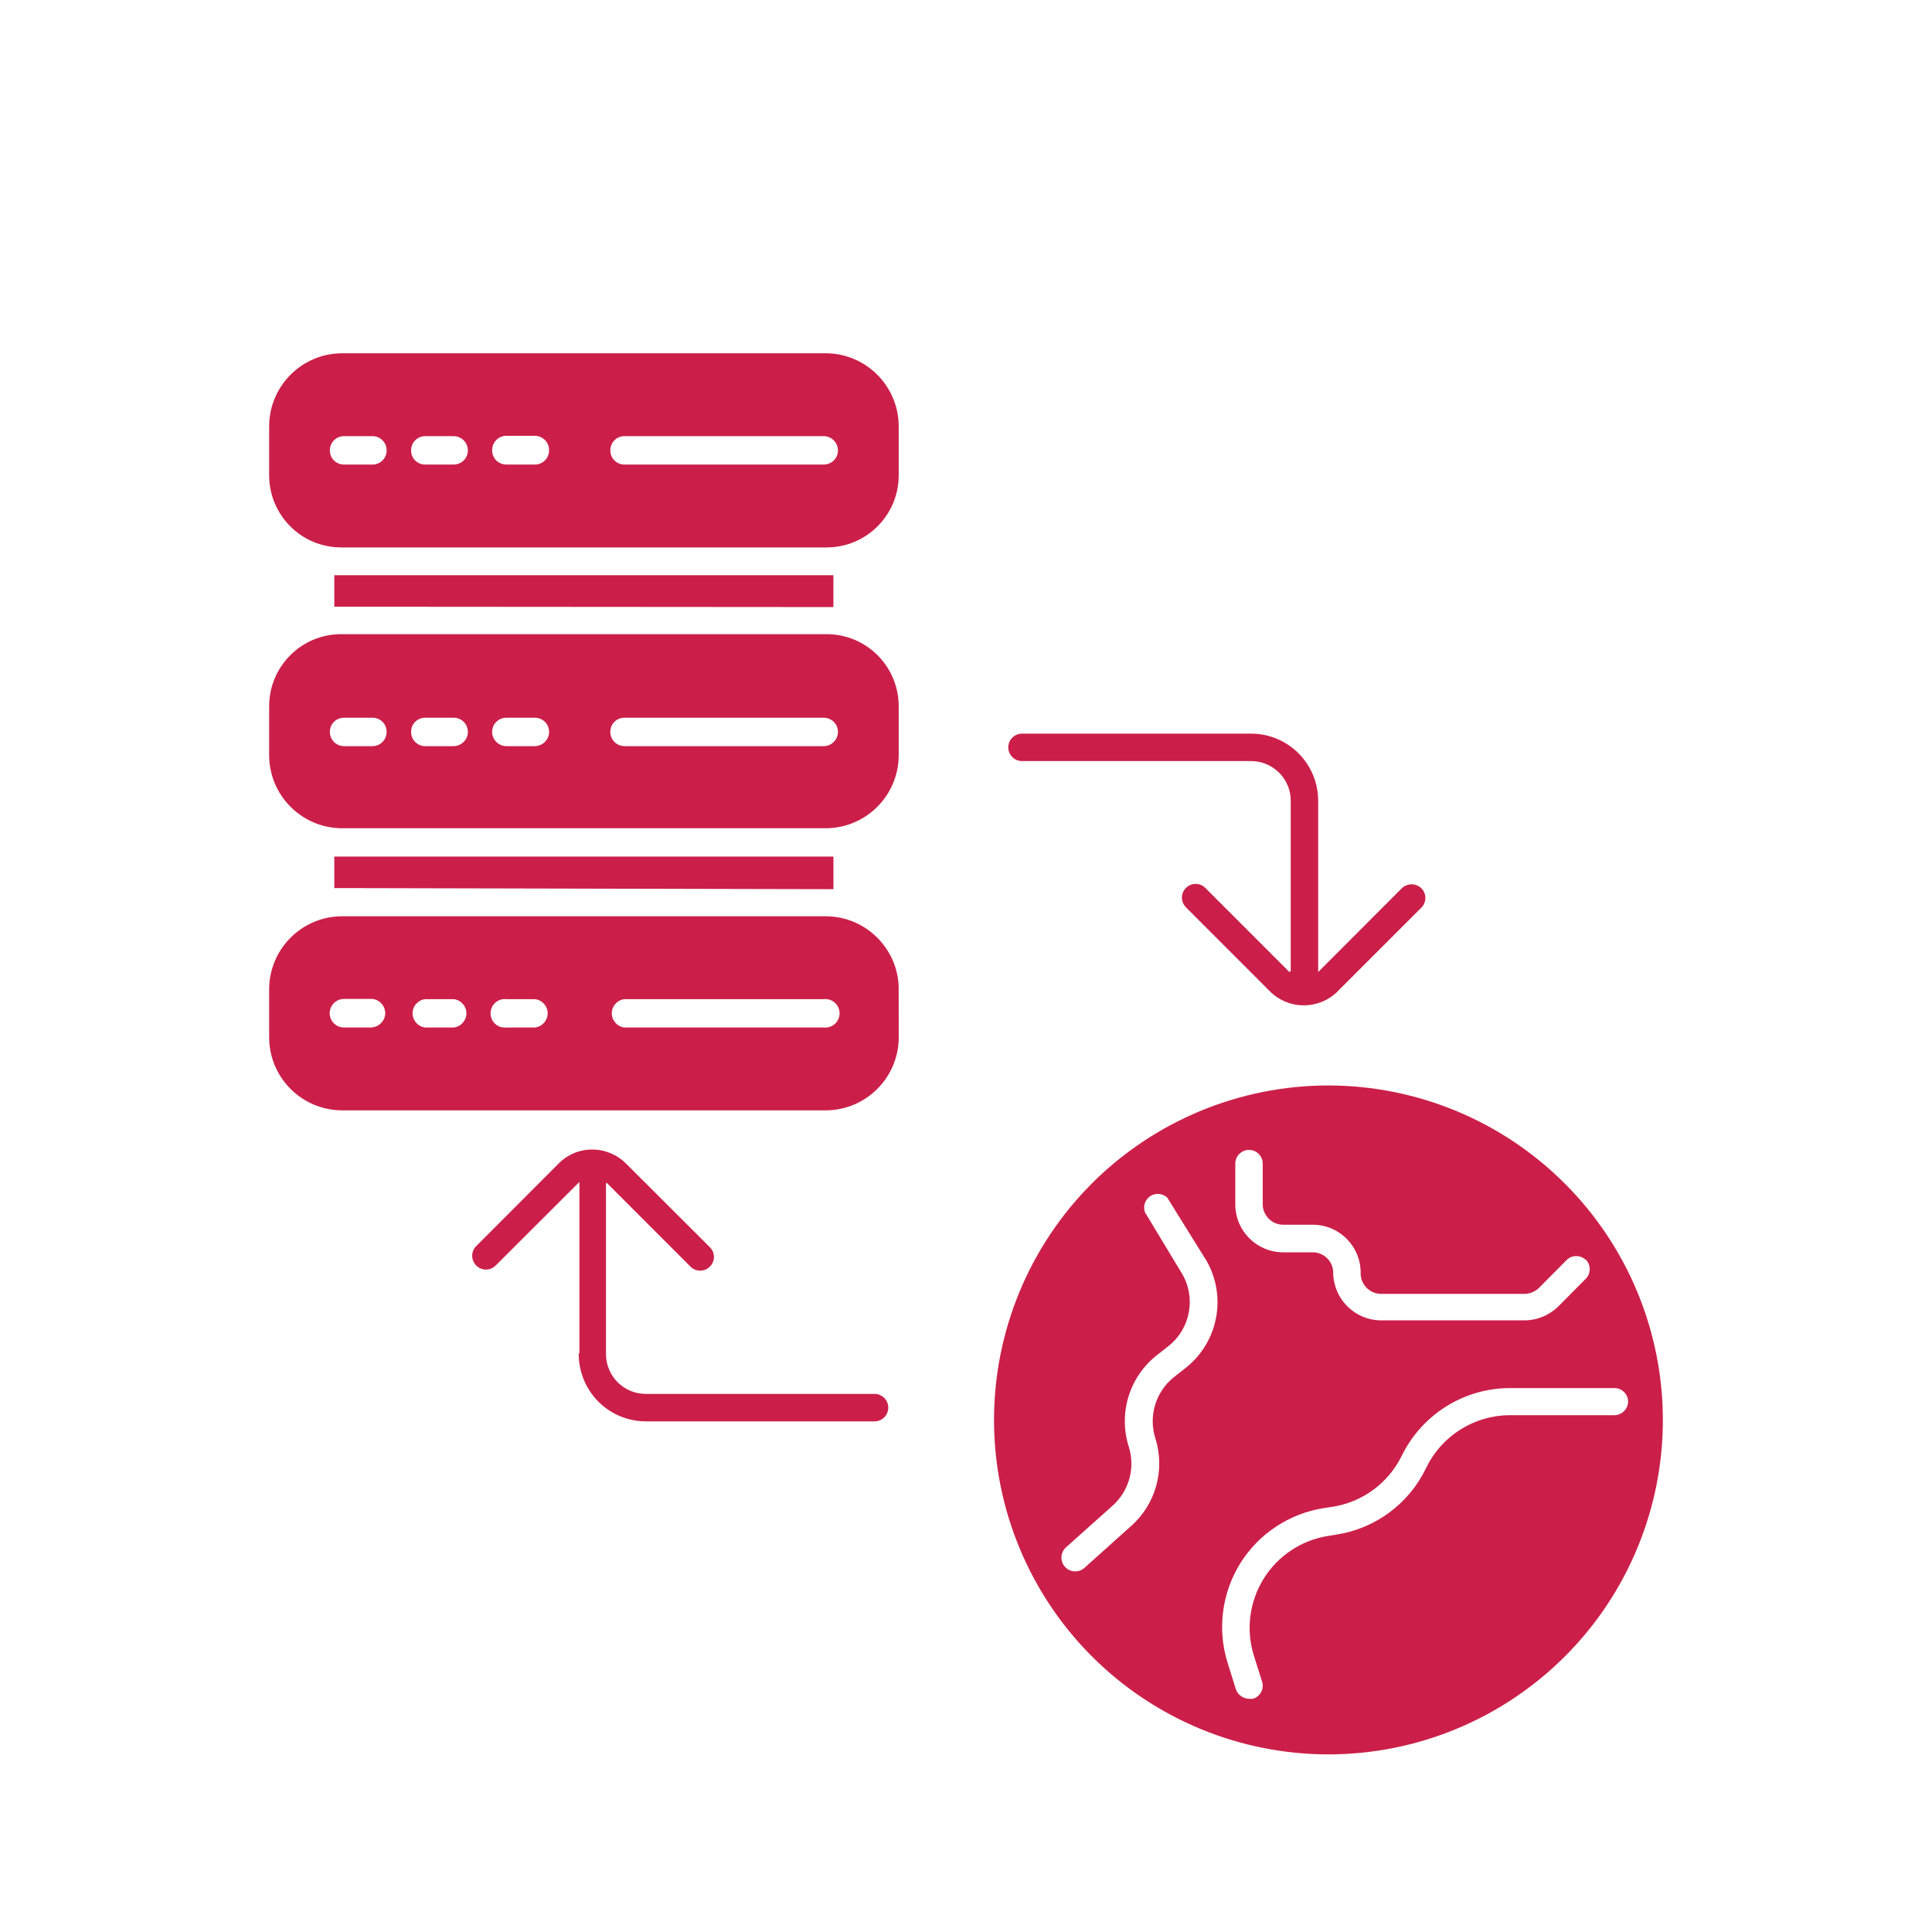 <svg width="60" height="60" viewBox="0 0 60 60" fill="none" xmlns="http://www.w3.org/2000/svg">
<path d="M41.257 33.71C38.502 33.71 35.86 34.805 33.91 36.752C31.963 38.702 30.87 41.344 30.87 44.099C30.87 46.854 31.965 49.496 33.914 51.444C35.862 53.391 38.504 54.484 41.259 54.484C44.014 54.482 46.656 53.387 48.603 51.437C50.551 49.49 51.644 46.846 51.642 44.09C51.638 41.338 50.542 38.7 48.595 36.755C46.647 34.807 44.01 33.714 41.257 33.71ZM36.819 42.484L36.45 42.774C35.888 43.227 35.662 43.982 35.881 44.67C36.192 45.652 35.89 46.726 35.114 47.404L33.676 48.693C33.499 48.85 33.228 48.833 33.071 48.657C32.915 48.48 32.93 48.209 33.109 48.051L34.545 46.767C35.063 46.309 35.263 45.59 35.056 44.932C34.726 43.899 35.069 42.765 35.922 42.092L36.29 41.802C36.98 41.255 37.153 40.279 36.693 39.529L35.557 37.647C35.491 37.462 35.559 37.255 35.723 37.147C35.89 37.04 36.107 37.059 36.25 37.193L37.419 39.075H37.422C38.118 40.198 37.858 41.666 36.819 42.484ZM50.563 43.524C50.559 43.758 50.372 43.946 50.137 43.95H46.892C45.784 43.952 44.774 44.587 44.291 45.586C43.76 46.696 42.716 47.472 41.5 47.659L41.244 47.7C40.417 47.832 39.686 48.316 39.245 49.027C38.802 49.739 38.689 50.608 38.938 51.409L39.194 52.221C39.228 52.33 39.22 52.447 39.166 52.547C39.115 52.647 39.024 52.724 38.915 52.756C38.875 52.764 38.832 52.764 38.789 52.756C38.602 52.754 38.438 52.632 38.38 52.456L38.125 51.644V51.642C37.799 50.604 37.944 49.477 38.517 48.552C39.092 47.63 40.04 47.003 41.114 46.835L41.37 46.794V46.796C42.301 46.656 43.104 46.07 43.524 45.228C44.148 43.935 45.456 43.11 46.892 43.108H50.137C50.367 43.108 50.557 43.291 50.563 43.524ZM49.245 39.115V39.113C49.411 39.279 49.411 39.55 49.245 39.716L48.399 40.568C48.117 40.847 47.738 41.005 47.342 41.005H42.893C42.083 41.003 41.423 40.355 41.404 39.546C41.414 39.198 41.144 38.909 40.796 38.892H39.852C39.03 38.892 38.363 38.227 38.363 37.404V36.137C38.363 35.902 38.555 35.711 38.789 35.711C39.026 35.711 39.215 35.902 39.215 36.137V37.398C39.215 37.749 39.501 38.035 39.852 38.035H40.796C41.617 38.05 42.269 38.725 42.256 39.546C42.256 39.897 42.541 40.183 42.893 40.183H47.342C47.512 40.181 47.674 40.115 47.796 39.995L48.642 39.143C48.803 38.97 49.074 38.964 49.245 39.126L49.245 39.115ZM17.994 42.024V36.706L15.392 39.303V39.301C15.313 39.382 15.205 39.428 15.092 39.428C14.977 39.428 14.868 39.382 14.789 39.301C14.623 39.134 14.623 38.866 14.789 38.7L17.346 36.137C17.623 35.855 17.998 35.698 18.392 35.7C18.787 35.7 19.166 35.857 19.443 36.137L22.046 38.734C22.127 38.813 22.172 38.921 22.172 39.034C22.172 39.147 22.127 39.256 22.046 39.335C21.968 39.416 21.857 39.462 21.744 39.46C21.631 39.46 21.522 39.416 21.443 39.335L18.846 36.737H18.819V42.051C18.819 42.733 19.37 43.287 20.052 43.289H27.16C27.394 43.289 27.586 43.481 27.586 43.715C27.586 43.952 27.394 44.142 27.16 44.142H20.056C19.5 44.142 18.968 43.918 18.576 43.522C18.186 43.125 17.968 42.59 17.973 42.034L17.994 42.024ZM40.085 30.164V24.846C40.074 24.175 39.524 23.636 38.853 23.636H31.739C31.505 23.636 31.313 23.446 31.313 23.21C31.313 22.975 31.505 22.784 31.739 22.784H38.853C40.004 22.784 40.937 23.717 40.937 24.87V30.188L43.534 27.586C43.705 27.422 43.973 27.422 44.142 27.586C44.308 27.752 44.308 28.021 44.142 28.187L41.54 30.789V30.791C41.261 31.068 40.884 31.223 40.49 31.221C40.097 31.223 39.72 31.068 39.443 30.791L36.842 28.189V28.187C36.757 28.108 36.708 28 36.706 27.884C36.703 27.767 36.748 27.657 36.831 27.576C36.912 27.492 37.023 27.448 37.14 27.45C37.255 27.452 37.364 27.501 37.443 27.586L40.044 30.188C40.046 30.188 40.081 30.154 40.085 30.164ZM27.91 13.211C27.891 11.981 26.9 10.99 25.671 10.971H10.596C9.369 10.99 8.376 11.981 8.359 13.211V14.762C8.359 15.998 9.36 17.001 10.596 17.001H25.671C26.907 17.001 27.91 15.998 27.91 14.762V13.211ZM11.568 14.427H10.681C10.566 14.427 10.454 14.382 10.37 14.299C10.289 14.218 10.243 14.105 10.245 13.988C10.243 13.871 10.289 13.758 10.37 13.675C10.454 13.592 10.564 13.545 10.681 13.545H11.568C11.685 13.545 11.798 13.592 11.879 13.675C11.962 13.758 12.007 13.871 12.007 13.988C12.007 14.105 11.962 14.218 11.879 14.299C11.798 14.382 11.685 14.427 11.568 14.427ZM14.091 14.427H13.204C13.089 14.427 12.976 14.382 12.893 14.299C12.812 14.218 12.765 14.105 12.767 13.988C12.765 13.871 12.812 13.758 12.893 13.675C12.976 13.592 13.087 13.545 13.204 13.545H14.091C14.334 13.549 14.53 13.745 14.53 13.988C14.53 14.231 14.334 14.427 14.091 14.427ZM16.613 14.427H15.727C15.608 14.427 15.495 14.38 15.409 14.297C15.326 14.212 15.282 14.097 15.284 13.978C15.284 13.733 15.482 13.534 15.727 13.534H16.613C16.856 13.537 17.052 13.735 17.052 13.978C17.054 14.095 17.01 14.21 16.927 14.295C16.846 14.378 16.733 14.427 16.613 14.427ZM25.579 14.427H19.392C19.277 14.427 19.164 14.382 19.081 14.299C19 14.218 18.953 14.105 18.955 13.988C18.953 13.871 19 13.758 19.081 13.675C19.164 13.592 19.275 13.545 19.392 13.545H25.579C25.82 13.545 26.016 13.737 26.023 13.978C26.027 14.097 25.98 14.212 25.897 14.297C25.814 14.38 25.699 14.427 25.579 14.427ZM27.91 21.932C27.91 21.339 27.674 20.768 27.254 20.349C26.834 19.929 26.266 19.694 25.671 19.694H10.596C9.361 19.694 8.359 20.696 8.359 21.932V23.483C8.376 24.712 9.369 25.703 10.596 25.722H25.671C26.901 25.703 27.891 24.712 27.91 23.483L27.91 21.932ZM11.568 23.172H10.682C10.565 23.172 10.454 23.125 10.371 23.042C10.29 22.959 10.243 22.846 10.245 22.728C10.243 22.611 10.29 22.498 10.371 22.417C10.454 22.334 10.567 22.29 10.682 22.29H11.568C11.685 22.29 11.798 22.334 11.879 22.417C11.962 22.498 12.007 22.611 12.007 22.728C12.007 22.846 11.962 22.959 11.879 23.042C11.798 23.125 11.685 23.172 11.568 23.172ZM14.091 23.172H13.204C13.087 23.172 12.976 23.125 12.893 23.042C12.812 22.959 12.765 22.846 12.768 22.728C12.765 22.611 12.812 22.498 12.893 22.417C12.976 22.334 13.089 22.29 13.204 22.29H14.091C14.334 22.29 14.53 22.485 14.53 22.728C14.53 22.971 14.334 23.167 14.091 23.172ZM16.613 23.172H15.727C15.482 23.172 15.284 22.973 15.284 22.728C15.284 22.611 15.331 22.498 15.414 22.417C15.497 22.334 15.61 22.29 15.727 22.29H16.613C16.856 22.29 17.052 22.485 17.052 22.728C17.052 22.971 16.856 23.167 16.613 23.172ZM25.58 23.172H19.392C19.275 23.172 19.164 23.125 19.081 23.042C19 22.959 18.953 22.846 18.955 22.728C18.953 22.611 19 22.498 19.081 22.417C19.164 22.334 19.277 22.29 19.392 22.29H25.58C25.697 22.29 25.81 22.334 25.893 22.417C25.976 22.498 26.023 22.611 26.023 22.728C26.023 22.846 25.976 22.959 25.893 23.042C25.81 23.125 25.697 23.172 25.58 23.172ZM27.909 30.695L27.911 30.693C27.892 29.466 26.901 28.473 25.671 28.456H10.597C9.369 28.473 8.376 29.466 8.359 30.693V32.244C8.376 33.474 9.369 34.464 10.597 34.483H25.671C26.901 34.464 27.892 33.474 27.911 32.244L27.909 30.695ZM11.568 31.91H10.682C10.437 31.91 10.239 31.711 10.239 31.466C10.239 31.221 10.437 31.023 10.682 31.023H11.568C11.792 31.049 11.963 31.238 11.963 31.464C11.963 31.688 11.792 31.878 11.568 31.903V31.91ZM14.091 31.91H13.205C12.981 31.884 12.813 31.694 12.813 31.468C12.813 31.245 12.981 31.055 13.205 31.03H14.091C14.315 31.055 14.485 31.245 14.485 31.468C14.485 31.694 14.315 31.884 14.091 31.91ZM16.614 31.91H15.727C15.602 31.924 15.478 31.884 15.382 31.801C15.289 31.716 15.235 31.596 15.235 31.468C15.235 31.343 15.289 31.224 15.382 31.138C15.478 31.055 15.602 31.015 15.727 31.03H16.614C16.837 31.055 17.008 31.245 17.008 31.468C17.008 31.694 16.837 31.884 16.614 31.91ZM25.58 31.91H19.392C19.169 31.884 19 31.694 19 31.468C19 31.245 19.169 31.055 19.392 31.03H25.58C25.706 31.015 25.831 31.055 25.925 31.138C26.021 31.224 26.074 31.343 26.074 31.468C26.074 31.596 26.021 31.716 25.925 31.801C25.831 31.884 25.706 31.924 25.58 31.91ZM10.597 18.842H10.382V17.864H10.597H25.882V18.853H25.671L10.597 18.842ZM10.597 27.58H10.382V26.602H10.597H25.672H25.883V27.614H25.672L10.597 27.58Z" fill="#CB1F49"/>
</svg>

